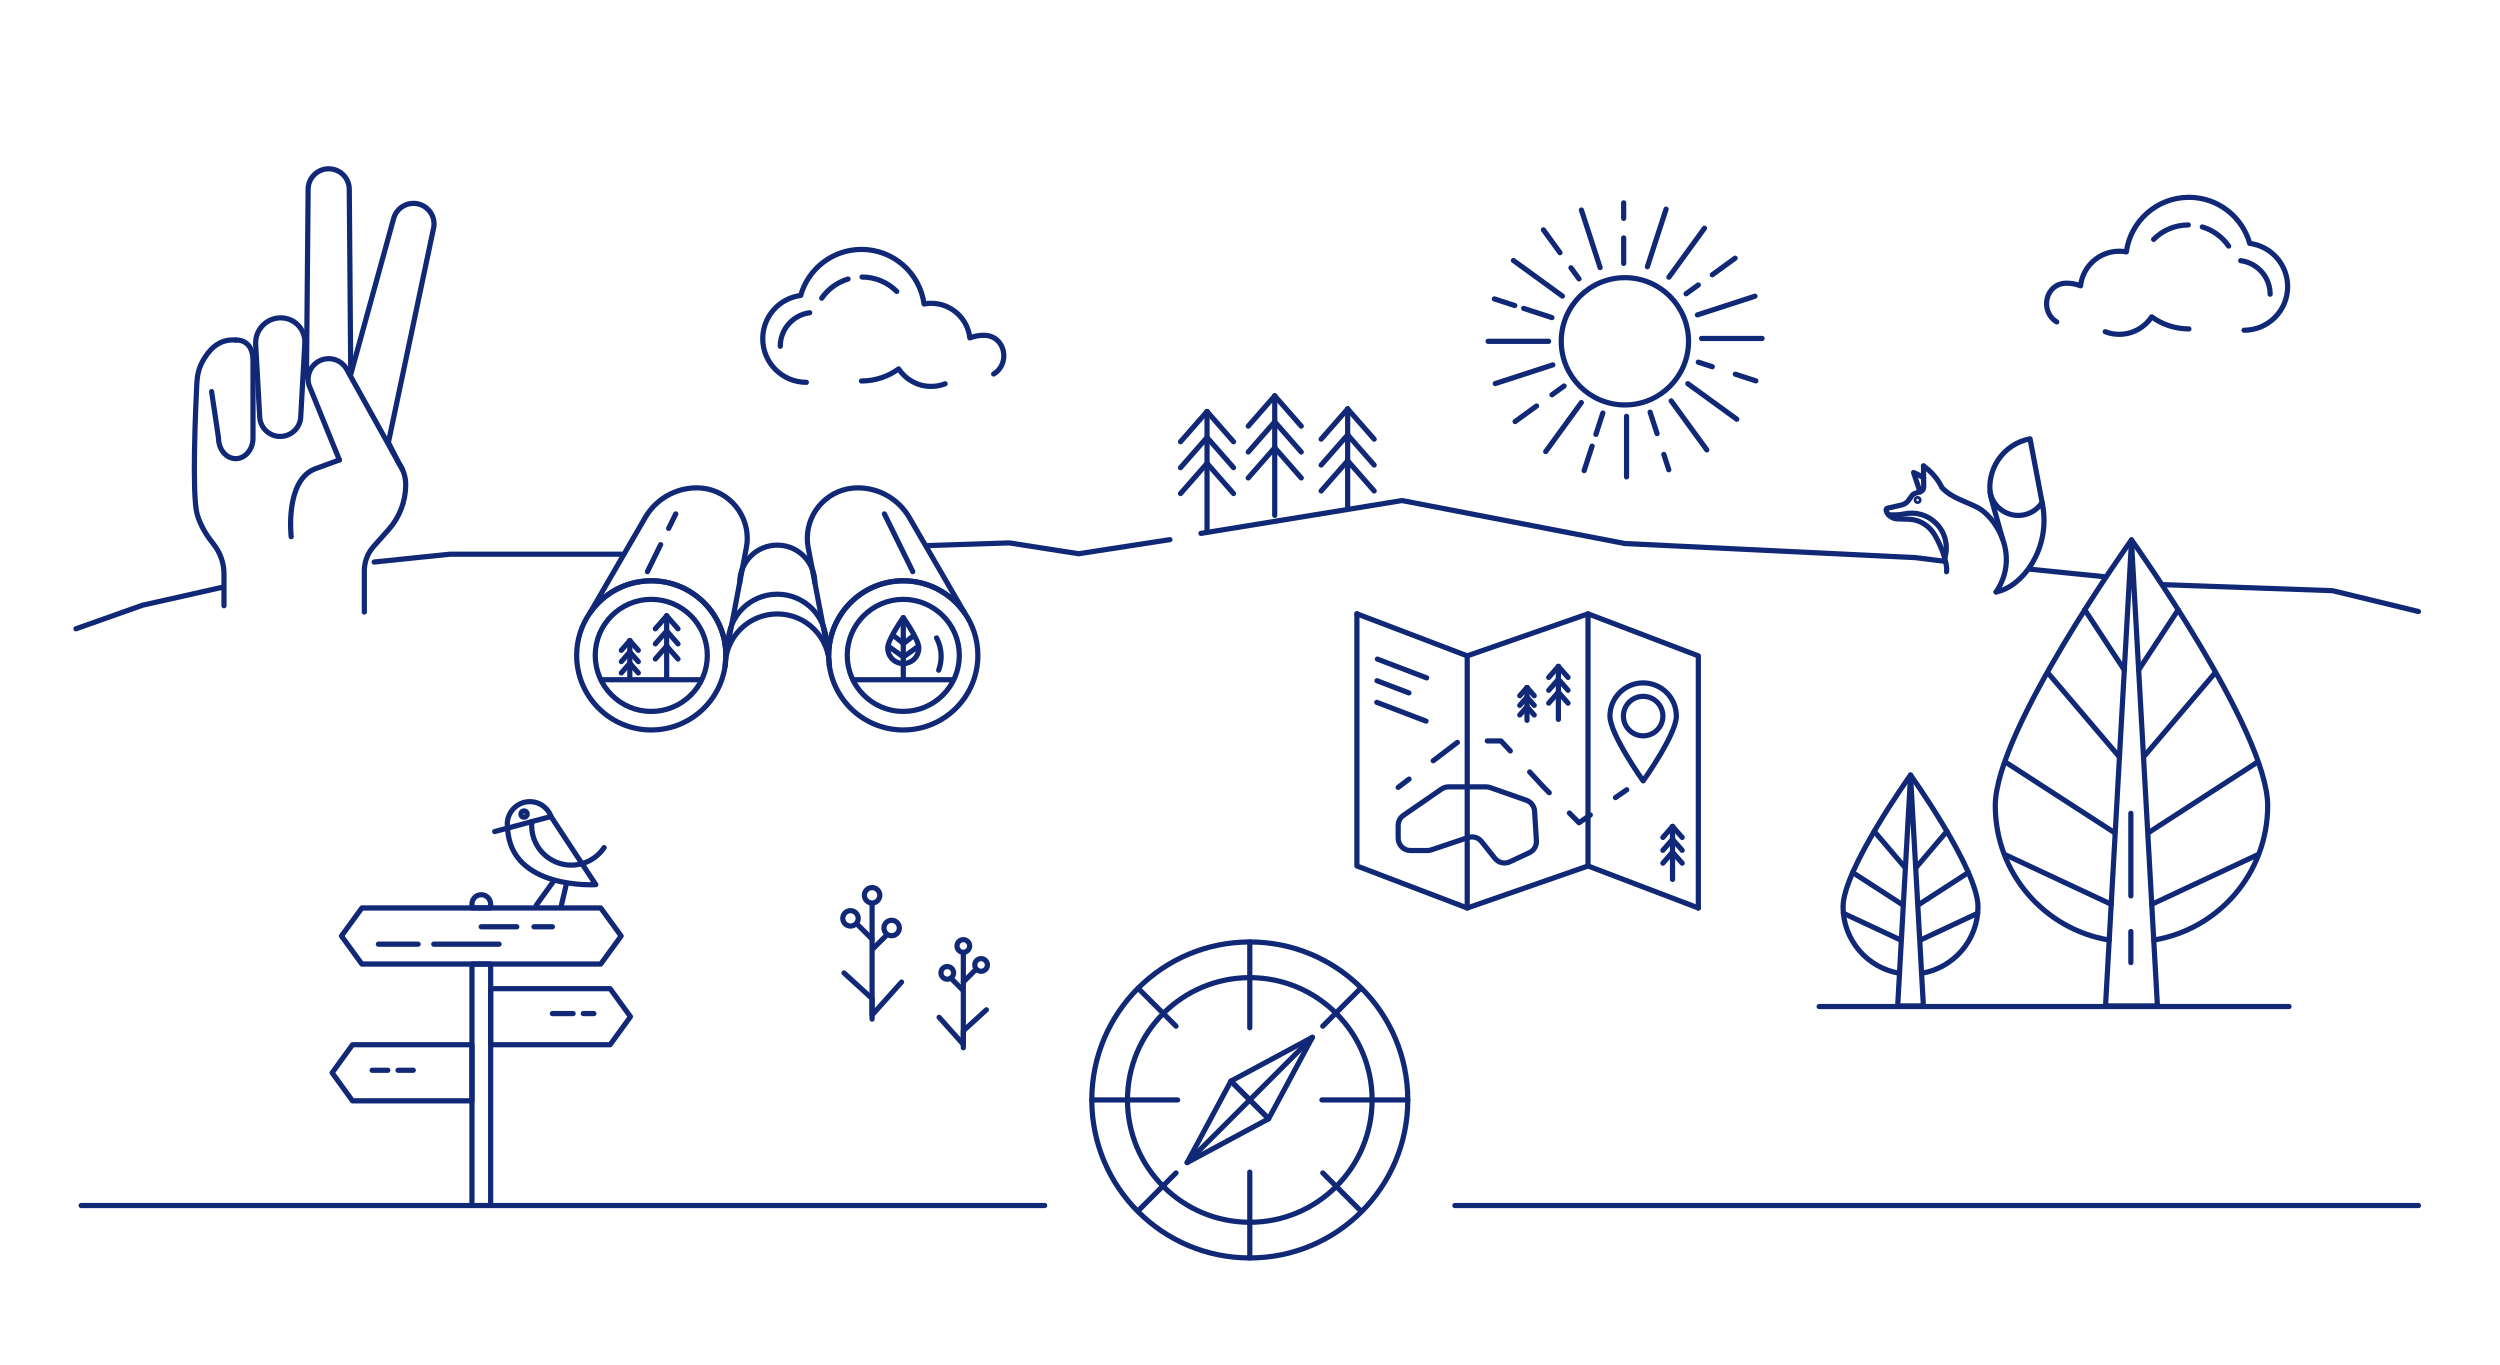 <?xml version="1.0" encoding="UTF-8"?> <svg xmlns="http://www.w3.org/2000/svg" id="Ebene_2" data-name="Ebene 2" viewBox="0 0 960 524"><defs><style> .cls-1 { stroke-dasharray: 0 0 11.66 11.66; } .cls-1, .cls-2, .cls-3 { fill: none; stroke: #102876; stroke-linecap: round; stroke-linejoin: round; stroke-width: 2px; } .cls-2 { stroke-dasharray: 0 0 10.97 10.97; } </style></defs><g><polyline class="cls-3" points="521.05 235.71 563.41 251.85 609.8 235.71 652.16 251.85 652.16 348.67"></polyline><polyline class="cls-3" points="652.16 348.67 609.8 332.53 563.41 348.67 521.05 332.53 521.05 235.71"></polyline><line class="cls-3" x1="563.41" y1="251.85" x2="563.41" y2="348.67"></line><line class="cls-3" x1="609.8" y1="235.71" x2="609.8" y2="332.53"></line><g><line class="cls-3" x1="536.89" y1="302.35" x2="541.08" y2="299.17"></line><polyline class="cls-1" points="550.36 292.12 560.38 284.51 565.29 284.51"></polyline><polyline class="cls-3" points="571.12 284.51 576.38 284.51 579.95 288.37"></polyline><polyline class="cls-2" points="587.39 296.43 592.86 302.35 598.77 308.31"></polyline><polyline class="cls-3" points="602.64 312.2 606.35 315.93 610.68 312.94"></polyline><line class="cls-3" x1="620.34" y1="306.27" x2="624.67" y2="303.28"></line></g><path class="cls-3" d="m538.92,313.1l14.62-10.1c.79-.54,1.72-.84,2.68-.84h14.45c.53,0,1.06.09,1.56.27l13.9,4.87c1.79.63,3.03,2.27,3.15,4.16l.7,11.41c.12,1.93-.95,3.74-2.71,4.56l-7.53,3.52c-1.97.92-4.32.37-5.68-1.33l-5.15-6.47c-1.23-1.55-3.31-2.16-5.18-1.53l-14.13,4.74c-.48.16-.99.24-1.5.24h-6.49c-2.6,0-4.71-2.11-4.71-4.71v-4.91c0-1.55.76-3,2.03-3.88Z"></path><g><g><line class="cls-3" x1="594.71" y1="260.13" x2="598.42" y2="255.9"></line><line class="cls-3" x1="602.13" y1="260.13" x2="598.42" y2="255.9"></line></g><g><line class="cls-3" x1="594.71" y1="265.07" x2="598.42" y2="260.84"></line><line class="cls-3" x1="602.13" y1="265.07" x2="598.42" y2="260.84"></line></g><g><line class="cls-3" x1="594.71" y1="270.01" x2="598.42" y2="265.78"></line><line class="cls-3" x1="602.13" y1="270.01" x2="598.42" y2="265.78"></line></g></g><line class="cls-3" x1="598.42" y1="255.9" x2="598.42" y2="276.25"></line><g><g><line class="cls-3" x1="583.59" y1="267.16" x2="586.37" y2="264"></line><line class="cls-3" x1="589.14" y1="267.16" x2="586.37" y2="264"></line></g><g><line class="cls-3" x1="583.59" y1="270.86" x2="586.37" y2="267.69"></line><line class="cls-3" x1="589.14" y1="270.86" x2="586.37" y2="267.69"></line></g><g><line class="cls-3" x1="583.59" y1="274.56" x2="586.37" y2="271.39"></line><line class="cls-3" x1="589.14" y1="274.56" x2="586.37" y2="271.39"></line></g></g><line class="cls-3" x1="586.37" y1="264" x2="586.37" y2="276.61"></line><path class="cls-3" d="m618.22,274.98c0-7.04,5.71-12.75,12.75-12.75s12.75,5.71,12.75,12.75-12.75,24.88-12.75,24.88c0,0-12.75-17.84-12.75-24.88Z"></path><circle class="cls-3" cx="630.97" cy="274.98" r="7.58"></circle><g><g><line class="cls-3" x1="638.55" y1="321.58" x2="642.25" y2="317.35"></line><line class="cls-3" x1="645.96" y1="321.58" x2="642.25" y2="317.35"></line></g><g><line class="cls-3" x1="638.55" y1="326.51" x2="642.25" y2="322.29"></line><line class="cls-3" x1="645.96" y1="326.51" x2="642.25" y2="322.29"></line></g><g><line class="cls-3" x1="638.55" y1="331.45" x2="642.25" y2="327.22"></line><line class="cls-3" x1="645.96" y1="331.45" x2="642.25" y2="327.22"></line></g></g><line class="cls-3" x1="642.25" y1="317.35" x2="642.25" y2="337.7"></line><line class="cls-3" x1="528.76" y1="261.4" x2="541.02" y2="266.08"></line><line class="cls-3" x1="528.92" y1="253.1" x2="547.83" y2="260.31"></line><line class="cls-3" x1="528.69" y1="269.7" x2="547.6" y2="276.91"></line></g><path class="cls-3" d="m107.6,167.59h0c4.36,0,7.9-3.54,7.9-7.9l1.55-27.86c.3-5.31-3.93-9.78-9.25-9.78h0c-5.53,0-9.93,4.65-9.62,10.18l1.53,27.47c0,4.36,3.54,7.9,7.9,7.9Z"></path><path class="cls-3" d="m154.54,180.32l-21.32-38.35c-2.02-3.86-6.79-5.36-10.66-3.34h0c-3.86,2.02-5.36,6.79-3.34,10.66l11.11,27.34"></path><path class="cls-3" d="m81.26,150.38l2.65,17.84c0,4.36,2.96,7.9,6.62,7.9h0c3.66,0,6.62-3.54,6.62-7.9v-29.75c0-8.53-6.62-7.9-6.62-7.9"></path><path class="cls-3" d="m134.68,142.82l-.56-70.1c0-4.36-3.54-7.9-7.9-7.9h0c-4.36,0-7.9,3.54-7.9,7.9l-.64,72.1"></path><path class="cls-3" d="m149.14,169.92l17.25-81.84c1.15-4.21-1.33-8.55-5.54-9.7h0c-4.21-1.15-8.55,1.33-9.7,5.54l-16.48,59.9"></path><path class="cls-3" d="m86.01,232.61v-12.24c0-4.17-1.44-8.2-4.05-11.46-2.32-2.91-5.02-6.99-6.26-11.46-2.08-7.5-.56-41.45-.11-50.44.15-2.99.86-5.95,2.35-8.54,2.31-4.02,5.97-8.44,12.59-7.89"></path><path class="cls-3" d="m149.14,169.92l4.03,7.98c1.7,2.39,2.62,5.25,2.62,8.19h0c0,6.39-2.35,12.55-6.6,17.32l-5.71,6.41c-2.3,2.58-3.58,5.93-3.58,9.39v15.81"></path><path class="cls-3" d="m111.81,206.08s-2.51-21.76,9.34-26.1l9.17-3.36"></path><path class="cls-3" d="m381.56,143.62c6.62-3.97,4.48-14.87-3.77-14.87-1.9,0-3.71.35-5.38,1-.82-7.46-7.15-13.28-14.84-13.28-.94,0-1.85.08-2.73.26-1.61-11.84-11.75-20.96-24.03-20.96-11.12,0-20.49,7.49-23.35,17.69-8.23,1.06-14.57,8.1-14.57,16.6,0,9.25,7.49,16.75,16.75,16.75"></path><path class="cls-3" d="m310.92,120.1c-6.38.82-11.3,6.28-11.3,12.87"></path><path class="cls-3" d="m325.66,107.15c-4.16,1.24-7.71,3.87-10.12,7.35"></path><path class="cls-3" d="m344.36,111.92c-3.41-3.42-8.12-5.54-13.33-5.54"></path><path class="cls-3" d="m330.8,146.3c5.34,0,10.27-1.73,14.28-4.64,2.67,4.05,7.26,6.72,12.48,6.72,1.89,0,3.71-.35,5.37-1"></path><g><path class="cls-3" d="m789.79,123.62c-6.62-3.97-4.48-14.87,3.77-14.87,1.9,0,3.71.35,5.38,1,.82-7.46,7.15-13.28,14.84-13.28.94,0,1.85.08,2.73.26,1.61-11.84,11.75-20.96,24.03-20.96,11.12,0,20.49,7.49,23.35,17.69,8.23,1.06,14.57,8.1,14.57,16.6,0,9.25-7.49,16.75-16.75,16.75"></path><path class="cls-3" d="m860.43,100.1c6.38.82,11.3,6.28,11.3,12.87"></path><path class="cls-3" d="m845.68,87.15c4.16,1.24,7.71,3.87,10.12,7.35"></path><path class="cls-3" d="m826.99,91.92c3.41-3.42,8.12-5.54,13.33-5.54"></path><path class="cls-3" d="m840.54,126.3c-5.34,0-10.27-1.73-14.28-4.64-2.67,4.05-7.26,6.72-12.48,6.72-1.89,0-3.71-.35-5.37-1"></path></g><polyline class="cls-3" points="29.18 241.45 54.72 232.4 85.13 225.57"></polyline><polyline class="cls-3" points="143.68 215.82 172.68 212.82 238.68 212.82"></polyline><line class="cls-3" x1="779.83" y1="218.6" x2="808.5" y2="221.5"></line><polyline class="cls-3" points="461.16 204.82 538.36 192.21 623.97 208.72 735.52 214.13 746.5 215.5"></polyline><polyline class="cls-3" points="830.5 224.5 895.68 226.82 928.68 234.82"></polyline><g><line class="cls-3" x1="489.5" y1="152.02" x2="489.5" y2="197.9"></line><g><g><line class="cls-3" x1="479.32" y1="163.63" x2="489.5" y2="152.02"></line><line class="cls-3" x1="499.68" y1="163.63" x2="489.5" y2="152.02"></line></g><g><line class="cls-3" x1="479.32" y1="173.58" x2="489.5" y2="161.97"></line><line class="cls-3" x1="499.68" y1="173.58" x2="489.5" y2="161.97"></line></g><g><line class="cls-3" x1="479.32" y1="183.53" x2="489.5" y2="171.92"></line><line class="cls-3" x1="499.68" y1="183.53" x2="489.5" y2="171.92"></line></g></g></g><g><line class="cls-3" x1="517.5" y1="157.02" x2="517.5" y2="194.9"></line><g><g><line class="cls-3" x1="507.32" y1="168.63" x2="517.5" y2="157.02"></line><line class="cls-3" x1="527.68" y1="168.63" x2="517.5" y2="157.02"></line></g><g><line class="cls-3" x1="507.32" y1="178.58" x2="517.5" y2="166.97"></line><line class="cls-3" x1="527.68" y1="178.58" x2="517.5" y2="166.97"></line></g><g><line class="cls-3" x1="507.32" y1="188.53" x2="517.5" y2="176.92"></line><line class="cls-3" x1="527.68" y1="188.53" x2="517.5" y2="176.92"></line></g></g></g><g><line class="cls-3" x1="463.5" y1="158.02" x2="463.5" y2="203.9"></line><g><g><line class="cls-3" x1="453.32" y1="169.63" x2="463.5" y2="158.02"></line><line class="cls-3" x1="473.68" y1="169.63" x2="463.5" y2="158.02"></line></g><g><line class="cls-3" x1="453.32" y1="179.58" x2="463.5" y2="167.97"></line><line class="cls-3" x1="473.68" y1="179.58" x2="463.5" y2="167.97"></line></g><g><line class="cls-3" x1="453.32" y1="189.53" x2="463.5" y2="177.92"></line><line class="cls-3" x1="473.68" y1="189.53" x2="463.5" y2="177.92"></line></g></g></g><g><line class="cls-3" x1="585.08" y1="118.43" x2="595.95" y2="121.96"></line><line class="cls-3" x1="573.84" y1="114.78" x2="581.68" y2="117.33"></line><line class="cls-3" x1="571.43" y1="131.06" x2="594.68" y2="131.06"></line><line class="cls-3" x1="574.18" y1="147.29" x2="596.29" y2="140.11"></line><line class="cls-3" x1="581.8" y1="161.88" x2="590.03" y2="155.91"></line><circle class="cls-3" cx="623.96" cy="131.06" r="24.44"></circle><line class="cls-3" x1="623.49" y1="91.36" x2="623.49" y2="101.15"></line><line class="cls-3" x1="623.49" y1="77.9" x2="623.49" y2="83.86"></line><line class="cls-3" x1="607.26" y1="80.65" x2="614.45" y2="102.76"></line><line class="cls-3" x1="603.25" y1="102.83" x2="606.34" y2="107.08"></line><line class="cls-3" x1="592.68" y1="88.27" x2="599.04" y2="97.03"></line><line class="cls-3" x1="581.16" y1="100.03" x2="599.97" y2="113.7"></line><line class="cls-3" x1="595.95" y1="151.6" x2="600.61" y2="148.22"></line><line class="cls-3" x1="593.56" y1="173.4" x2="607.23" y2="154.59"></line><line class="cls-3" x1="612.83" y1="166.81" x2="615.49" y2="158.61"></line><line class="cls-3" x1="608.31" y1="180.72" x2="611.36" y2="171.32"></line><line class="cls-3" x1="624.59" y1="183.12" x2="624.59" y2="159.87"></line><line class="cls-3" x1="636.32" y1="166.51" x2="633.64" y2="158.27"></line><line class="cls-3" x1="640.82" y1="180.38" x2="638.91" y2="174.5"></line><line class="cls-3" x1="655.41" y1="172.75" x2="641.74" y2="153.95"></line><line class="cls-3" x1="666.93" y1="160.99" x2="648.12" y2="147.33"></line><line class="cls-3" x1="657.52" y1="140.82" x2="652.14" y2="139.07"></line><line class="cls-3" x1="674.25" y1="146.25" x2="666.37" y2="143.69"></line><line class="cls-3" x1="676.65" y1="129.97" x2="653.4" y2="129.97"></line><line class="cls-3" x1="673.91" y1="113.74" x2="651.8" y2="120.92"></line><line class="cls-3" x1="652.14" y1="109.43" x2="647.47" y2="112.81"></line><line class="cls-3" x1="666.28" y1="99.15" x2="657.52" y2="105.51"></line><line class="cls-3" x1="654.52" y1="87.63" x2="640.86" y2="106.44"></line><line class="cls-3" x1="639.78" y1="80.31" x2="632.59" y2="102.42"></line></g><line class="cls-3" x1="698.55" y1="386.51" x2="878.98" y2="386.51"></line><g><polygon class="cls-3" points="818.49 207.97 823.47 297.12 828.45 386.27 818.49 386.27 808.52 386.27 813.51 297.12 818.49 207.97"></polygon><line class="cls-3" x1="818.25" y1="312.31" x2="818.25" y2="344.02"></line><line class="cls-3" x1="818.25" y1="357.7" x2="818.25" y2="369.65"></line><path class="cls-3" d="m809.94,360.98c-24.82-4.08-43.75-25.63-43.75-51.6,0-28.88,52.3-102.07,52.3-102.07"></path><line class="cls-3" x1="800.56" y1="234.16" x2="815.73" y2="257.27"></line><line class="cls-3" x1="811.75" y1="319.6" x2="770.2" y2="292.71"></line><line class="cls-3" x1="786.46" y1="258.46" x2="813.54" y2="290.3"></line><line class="cls-3" x1="810.7" y1="347.24" x2="770.2" y2="328.3"></line><g><path class="cls-3" d="m827.04,360.98c24.82-4.08,43.75-25.63,43.75-51.6,0-28.88-52.3-102.07-52.3-102.07"></path><line class="cls-3" x1="836.42" y1="234.16" x2="821.24" y2="257.27"></line><line class="cls-3" x1="825.22" y1="319.6" x2="866.78" y2="292.71"></line><line class="cls-3" x1="850.52" y1="258.46" x2="823.44" y2="290.3"></line><line class="cls-3" x1="826.27" y1="347.24" x2="866.78" y2="328.3"></line></g></g><g><polygon class="cls-3" points="733.65 297.96 736.12 342.11 738.58 386.27 733.65 386.27 728.71 386.27 731.18 342.11 733.65 297.96"></polygon><path class="cls-3" d="m737.88,373.74c12.29-2.02,21.67-12.7,21.67-25.56,0-14.31-25.91-50.56-25.91-50.56"></path><line class="cls-3" x1="736.98" y1="347.25" x2="755.85" y2="335.04"></line><line class="cls-3" x1="747.6" y1="319.22" x2="736.1" y2="332.74"></line><line class="cls-3" x1="737.5" y1="360.94" x2="759.43" y2="350.69"></line><path class="cls-3" d="m729.41,373.74c-12.29-2.02-21.67-12.7-21.67-25.56,0-14.31,25.91-50.56,25.91-50.56"></path><line class="cls-3" x1="730.31" y1="347.25" x2="711.44" y2="335.04"></line><line class="cls-3" x1="719.7" y1="319.22" x2="731.2" y2="332.74"></line><line class="cls-3" x1="729.79" y1="360.94" x2="707.86" y2="350.69"></line></g><polyline class="cls-3" points="356.5 209.5 387.61 208.47 414.16 212.64 449.26 207.22"></polyline><g><circle class="cls-3" cx="479.92" cy="422.38" r="60.67"></circle><circle class="cls-3" cx="479.92" cy="422.38" r="46.97"></circle><line class="cls-3" x1="507.94" y1="450.4" x2="522.52" y2="464.98"></line><line class="cls-3" x1="507.94" y1="394.05" x2="522.52" y2="379.48"></line><g><polygon class="cls-3" points="503.97 398.32 495.56 413.97 487.15 429.61 479.92 422.38 472.68 415.14 488.33 406.73 503.97 398.32"></polygon><polygon class="cls-3" points="455.86 446.43 471.51 438.02 487.15 429.61 479.92 422.38 472.68 415.14 464.27 430.79 455.86 446.43"></polygon><line class="cls-3" x1="503.97" y1="398.32" x2="455.86" y2="446.43"></line></g><line class="cls-3" x1="540.59" y1="422.38" x2="507.63" y2="422.38"></line><line class="cls-3" x1="479.92" y1="361.7" x2="479.92" y2="394.67"></line><line class="cls-3" x1="437.02" y1="379.48" x2="451.59" y2="394.05"></line><line class="cls-3" x1="437.02" y1="464.98" x2="451.59" y2="450.4"></line><line class="cls-3" x1="479.92" y1="483.05" x2="479.92" y2="450.09"></line><line class="cls-3" x1="419.25" y1="422.38" x2="452.21" y2="422.38"></line></g><path class="cls-3" d="m188.41,347.16v1.49h-7.18v-1.49c0-1.98,1.6-3.59,3.58-3.59.99,0,1.89.41,2.54,1.05.64.66,1.05,1.55,1.05,2.54Z"></path><polyline class="cls-3" points="181.23 461.63 181.23 370.19 188.41 370.19 188.41 461.63"></polyline><polygon class="cls-3" points="238.51 359.42 230.69 370.19 138.96 370.19 131.12 359.42 138.96 348.66 230.69 348.66 238.51 359.42"></polygon><polygon class="cls-3" points="234.28 401.18 188.41 401.18 188.41 379.64 234.28 379.64 242.1 390.41 234.28 401.18"></polygon><polygon class="cls-3" points="181.23 422.72 135.36 422.72 127.54 411.95 135.36 401.18 181.23 401.18 181.23 422.72"></polygon><path class="cls-3" d="m211.58,313.53l-7.34,1.96-6.34,1.71-1.16.31-1.81.49c-.84-4.69,2.3-9.18,6.99-10.04,2.96-.53,5.83.51,7.76,2.52.83.85,1.5,1.89,1.91,3.05Z"></path><path class="cls-3" d="m194.93,318.01v-.02"></path><path class="cls-3" d="m204.24,315.49c-.54,5.4,1.84,10.91,6.66,14.14,1.55,1.04,3.23,1.76,4.95,2.17,5.99,1.42,12.5-.91,16.13-6.32"></path><line class="cls-3" x1="215.57" y1="347.63" x2="217.38" y2="339.97"></line><line class="cls-3" x1="212.66" y1="338.25" x2="205.9" y2="347.63"></line><path class="cls-3" d="m189.96,319.32l4.95-1.32h0c1.14,23.77,33.88,21.71,33.88,21.71l-17.23-26.18"></path><circle class="cls-3" cx="201.23" cy="312.6" r="1.21"></circle><line class="cls-3" x1="166.56" y1="362.56" x2="191.65" y2="362.56"></line><line class="cls-3" x1="145.3" y1="362.56" x2="160.55" y2="362.56"></line><line class="cls-3" x1="205.03" y1="355.88" x2="212.12" y2="355.88"></line><line class="cls-3" x1="184.78" y1="355.88" x2="198.45" y2="355.88"></line><line class="cls-3" x1="220.08" y1="389.21" x2="212.12" y2="389.21"></line><line class="cls-3" x1="228.05" y1="389.21" x2="223.99" y2="389.21"></line><line class="cls-3" x1="152.85" y1="410.98" x2="158.69" y2="410.98"></line><line class="cls-3" x1="142.9" y1="410.98" x2="148.91" y2="410.98"></line><line class="cls-3" x1="558.68" y1="462.92" x2="928.68" y2="462.92"></line><line class="cls-3" x1="31.16" y1="462.92" x2="401.16" y2="462.92"></line><g><line class="cls-3" x1="334.88" y1="347.43" x2="334.88" y2="391.33"></line><polyline class="cls-3" points="346.19 377.12 334.88 389.78 334.88 383.45 324.1 373.62"></polyline><line class="cls-3" x1="334.88" y1="360.62" x2="329.55" y2="355.29"></line><line class="cls-3" x1="335.15" y1="364.4" x2="340.48" y2="359.07"></line><path class="cls-3" d="m329.55,352.65c0,1.64-1.33,2.96-2.96,2.96-1.64,0-2.96-1.33-2.96-2.96,0-1.64,1.33-2.96,2.96-2.96,1.64,0,2.96,1.33,2.96,2.96Z"></path><circle class="cls-3" cx="334.88" cy="343.79" r="2.96"></circle><path class="cls-3" d="m345.35,356.35c0,1.64-1.33,2.96-2.96,2.96-1.64,0-2.96-1.33-2.96-2.96,0-1.64,1.33-2.96,2.96-2.96s2.96,1.33,2.96,2.96Z"></path></g><g><line class="cls-3" x1="369.92" y1="366.25" x2="369.92" y2="402.33"></line><polyline class="cls-3" points="360.62 390.65 369.92 401.05 369.92 395.85 378.77 387.77"></polyline><line class="cls-3" x1="369.92" y1="377.09" x2="374.3" y2="372.71"></line><line class="cls-3" x1="369.7" y1="380.19" x2="365.32" y2="375.81"></line><circle class="cls-3" cx="376.74" cy="370.54" r="2.43"></circle><circle class="cls-3" cx="369.92" cy="363.25" r="2.43"></circle><circle class="cls-3" cx="363.75" cy="373.58" r="2.43"></circle></g><g><g><path class="cls-3" d="m764.22,189.01c1.12,5.94,6.86,9.85,12.8,8.73,3.05-.58,5.57-2.37,7.14-4.78"></path><path class="cls-3" d="m766.5,227.3c10.29-1.95,21.02-16.76,17.83-33.51l-4.79-25.29h0c-10.29,1.95-17.06,11.87-15.11,22.17l4.54,16.25"></path></g><path class="cls-3" d="m747.48,219.54c.46-3.78-2.49-10.64-4.43-13.92h0s-.02-.03-.03-.05c-2.02-3.55-5.6-5.91-9.62-6.16-.73-.05-4.98-.18-4.98-.18-2.67,0-5.06-3.23-3.8-4.03l5.61-1.29c1.07-.25,2.02-.88,2.66-1.78l1.18-1.66c.38-.54.94-.93,1.57-1.12l1.66-.49c.93-.27,1.53-1.19,1.4-2.15l-.08-7.79"></path><path class="cls-3" d="m738.63,178.94c5.07,3.55,7.04,8.26,7.04,8.26,3.71,4.05,9.12,5.27,13.91,7.79,6.15,3.24,16.59,17.82,6.93,32.32"></path><path class="cls-3" d="m737.3,188.88l-2.49-7.43s3.04,1.23,3.82,2.24"></path><circle class="cls-3" cx="736.36" cy="191.99" r=".54"></circle><path class="cls-3" d="m746.79,214.31c1.4-4.57.29-9.74-3.32-13.35-3.3-3.3-7.91-4.51-12.16-3.63-1.06.22-2.12.38-3.2.38l-2.86.02"></path></g><g><path class="cls-3" d="m279.61,247.03c0-10.41,8.44-18.86,18.86-18.86s18.86,8.44,18.86,18.86"></path><path class="cls-3" d="m278.47,255.75c0-11.04,8.95-20,20-20s20,8.95,20,20"></path><path class="cls-3" d="m284.06,223.74c0-7.96,6.45-14.41,14.41-14.41s14.41,6.45,14.41,14.41"></path><path class="cls-3" d="m278.73,251.67c0,15.81-12.83,28.64-28.65,28.64s-28.64-12.83-28.64-28.64c0-6.08,1.89-11.7,5.11-16.33l.03-.04c5.17-7.42,13.77-12.27,23.5-12.27,15.82,0,28.65,12.83,28.65,28.65Z"></path><path class="cls-3" d="m286.95,206.68c0,1.21-.11,2.44-.36,3.67l-7.86,41.32c0-15.82-12.83-28.65-28.65-28.65-9.73,0-18.33,4.86-23.5,12.27l21.2-36.57c4.09-7.05,11.62-11.39,19.77-11.39,10.91,0,19.39,8.89,19.39,19.34Z"></path><circle class="cls-3" cx="346.86" cy="251.67" r="21.52"></circle><path class="cls-3" d="m318.21,251.67c0,15.81,12.83,28.64,28.65,28.64,15.82,0,28.64-12.83,28.64-28.64,0-6.08-1.89-11.7-5.11-16.33l-.03-.04c-5.17-7.42-13.77-12.27-23.5-12.27-15.82,0-28.65,12.83-28.65,28.65Z"></path><path class="cls-3" d="m310,206.68c0,1.21.11,2.44.36,3.67l7.86,41.32c0-15.82,12.83-28.65,28.65-28.65,9.73,0,18.33,4.86,23.5,12.27l-21.2-36.57c-4.09-7.05-11.62-11.39-19.77-11.39-10.91,0-19.39,8.89-19.39,19.34Z"></path><line class="cls-3" x1="339.61" y1="197.34" x2="350.51" y2="219.51"></line><line class="cls-3" x1="253.69" y1="209.15" x2="248.6" y2="219.51"></line><line class="cls-3" x1="259.49" y1="197.34" x2="256.76" y2="202.9"></line><polyline class="cls-3" points="230.86 261.02 269.2 261.02 269.2 261.02"></polyline><polyline class="cls-3" points="327.55 261.02 365.72 261.02 365.72 261.02"></polyline><g><g><path class="cls-3" d="m347.83,254.74c2.84-.47,5-2.93,5-5.9,0-3.3-5.98-11.67-5.98-11.67"></path><path class="cls-3" d="m345.88,254.74c-2.84-.47-5-2.93-5-5.9,0-3.3,5.98-11.67,5.98-11.67"></path></g><line class="cls-3" x1="346.86" y1="239.07" x2="346.86" y2="260.36"></line></g><line class="cls-3" x1="341.66" y1="248.55" x2="346.86" y2="252.24"></line><line class="cls-3" x1="351.83" y1="248.78" x2="346.96" y2="252.24"></line><line class="cls-3" x1="343.04" y1="244.03" x2="346.94" y2="247.09"></line><line class="cls-3" x1="350.67" y1="244.22" x2="347.01" y2="247.09"></line><path class="cls-3" d="m359.64,244.95c1.12,2.12,1.75,4.53,1.75,7.09,0,1.87-.34,3.66-.95,5.31"></path><circle class="cls-3" cx="250.09" cy="251.67" r="21.52"></circle><g><g><g><line class="cls-3" x1="251.65" y1="241.46" x2="256" y2="236.49"></line><line class="cls-3" x1="260.35" y1="241.46" x2="256" y2="236.49"></line></g><g><line class="cls-3" x1="251.65" y1="247.25" x2="256" y2="242.29"></line><line class="cls-3" x1="260.35" y1="247.25" x2="256" y2="242.29"></line></g><g><line class="cls-3" x1="251.65" y1="253.05" x2="256" y2="248.09"></line><line class="cls-3" x1="260.35" y1="253.05" x2="256" y2="248.09"></line></g></g><line class="cls-3" x1="256" y1="236.49" x2="256" y2="260.38"></line><g><g><line class="cls-3" x1="238.59" y1="249.72" x2="241.85" y2="246"></line><line class="cls-3" x1="245.11" y1="249.72" x2="241.85" y2="246"></line></g><g><line class="cls-3" x1="238.59" y1="254.06" x2="241.85" y2="250.34"></line><line class="cls-3" x1="245.11" y1="254.06" x2="241.85" y2="250.34"></line></g><g><line class="cls-3" x1="238.59" y1="258.4" x2="241.85" y2="254.68"></line><line class="cls-3" x1="245.11" y1="258.4" x2="241.85" y2="254.68"></line></g></g><line class="cls-3" x1="241.85" y1="246" x2="241.85" y2="260.61"></line></g></g></svg> 